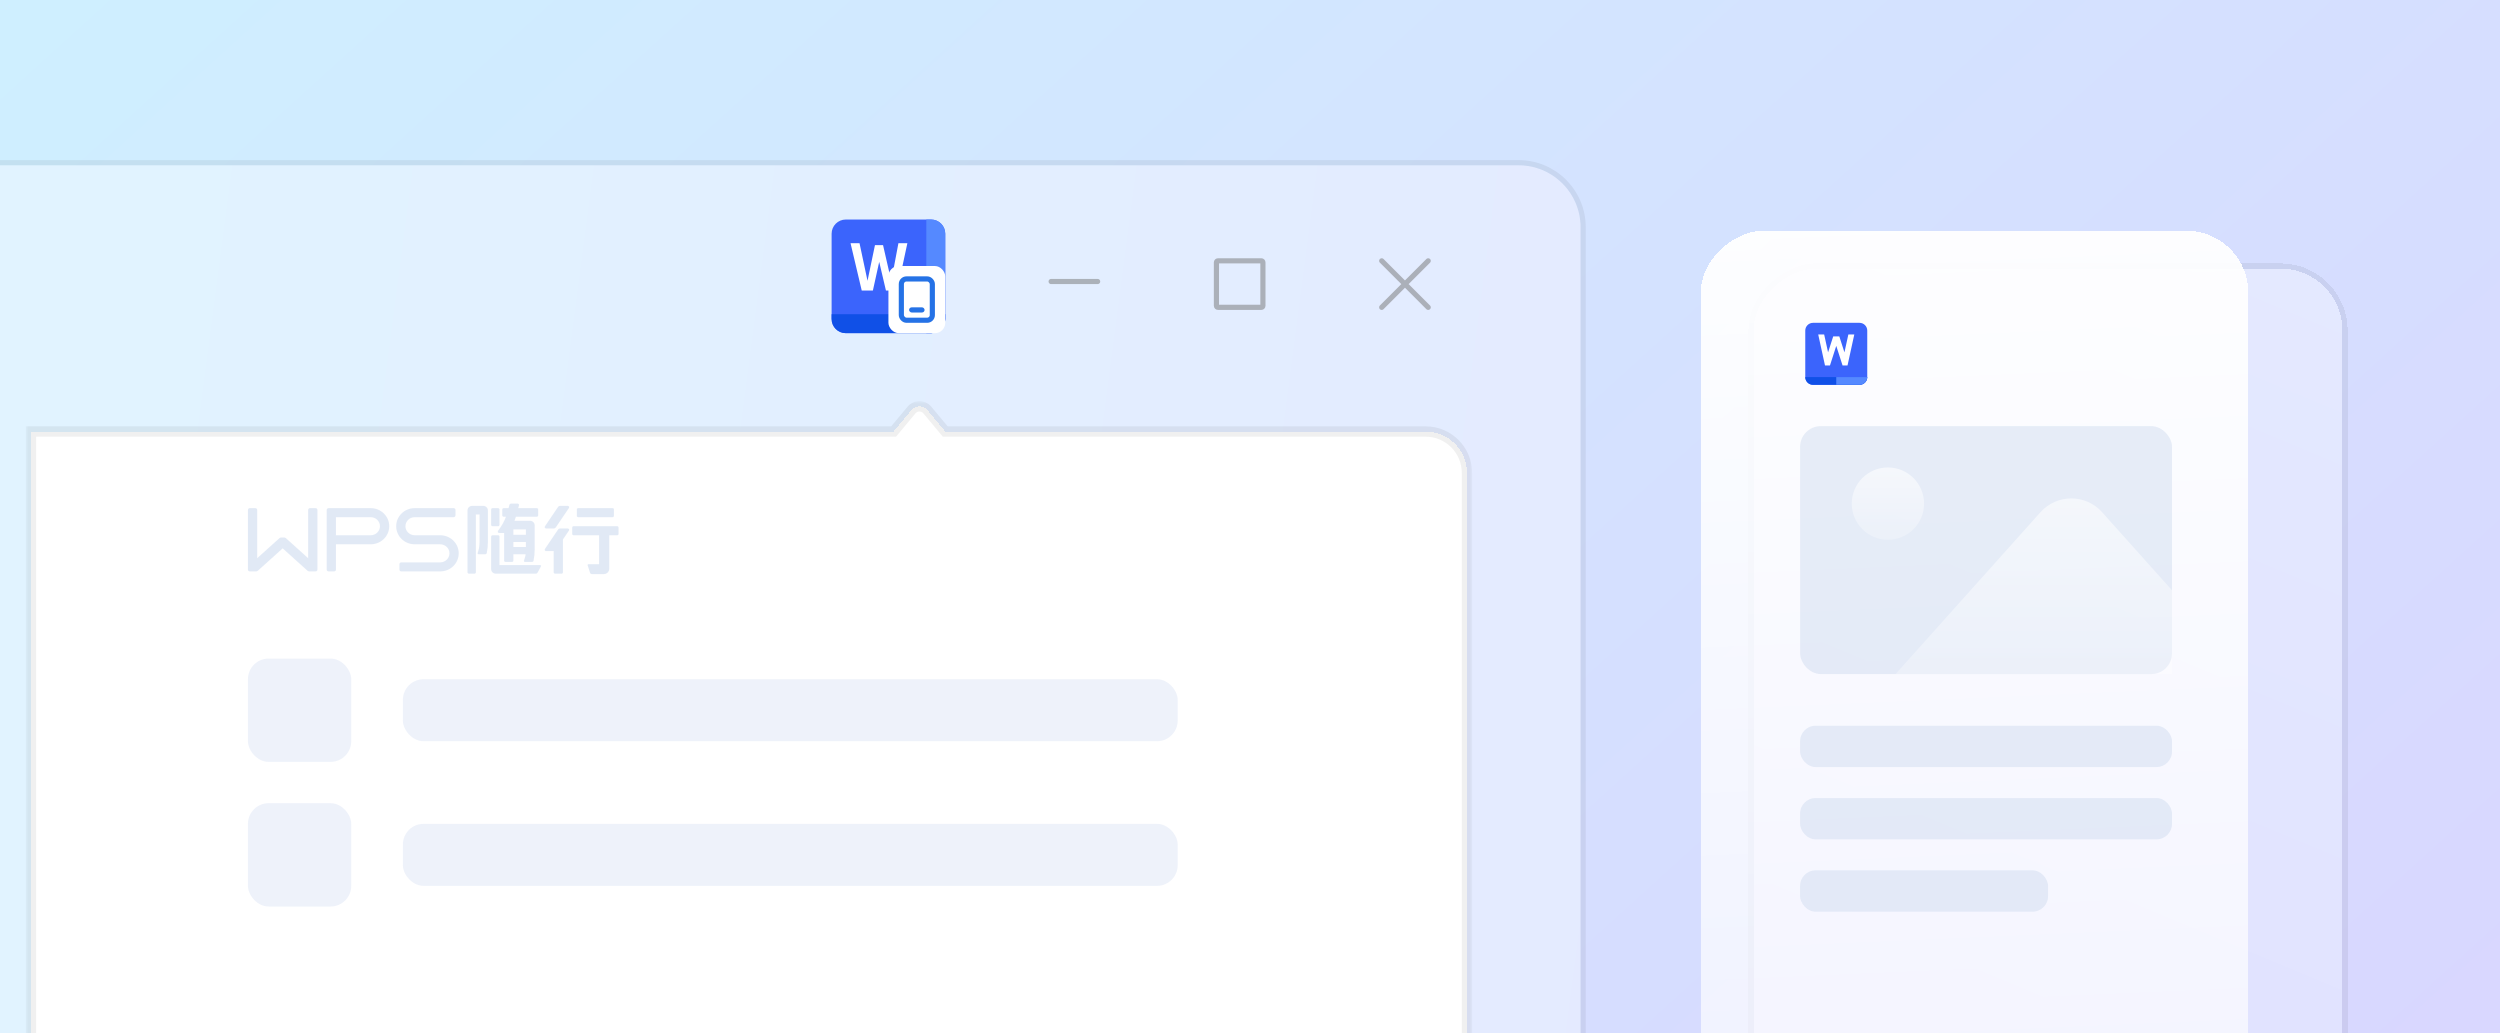 <svg width="484" height="200" viewBox="0 0 484 200" fill="none" xmlns="http://www.w3.org/2000/svg">
<g clip-path="url(#clip0_2154_507417)">
<rect width="484" height="200" fill="url(#paint0_linear_2154_507417)"/>
<g filter="url(#filter0_bd_2154_507417)">
<rect x="327.5" y="262" width="230" height="114" rx="12" transform="rotate(-90 327.5 262)" fill="url(#paint1_linear_2154_507417)" shape-rendering="crispEdges"/>
<rect x="327" y="262.5" width="231" height="115" rx="12.5" transform="rotate(-90 327 262.5)" stroke="#0D0D0D" stroke-opacity="0.06" shape-rendering="crispEdges"/>
</g>
<g filter="url(#filter1_d_2154_507417)">
<rect x="331.5" y="256" width="218" height="106" rx="12" transform="rotate(-90 331.5 256)" fill="url(#paint2_linear_2154_507417)" shape-rendering="crispEdges"/>
</g>
<path d="M349.5 64C349.5 63.172 350.172 62.5 351 62.5H360C360.828 62.5 361.5 63.172 361.5 64V73C361.5 73.828 360.828 74.5 360 74.5H351C350.172 74.5 349.5 73.828 349.5 73V64Z" fill="#3B64FC"/>
<path d="M349.5 73H361.5C361.5 73.828 360.828 74.5 360 74.5H351C350.172 74.5 349.5 73.828 349.5 73Z" fill="#1050E7"/>
<path d="M355.5 73H361.5C361.5 73.828 360.828 74.5 360 74.5H355.5V73Z" fill="#5589FF"/>
<path d="M352.006 64.75H353.157L353.915 68.215L354.909 65.125H356.09L357.084 68.215L357.842 64.75H358.993L357.681 70.75H356.717L355.5 66.963L354.282 70.75H353.318L352.006 64.75Z" fill="white"/>
<g clip-path="url(#clip1_2154_507417)">
<rect x="348.5" y="82.5" width="72" height="48" rx="4" fill="#C5D4EC" fill-opacity="0.4"/>
<path d="M395.04 99.157C398.22 95.605 403.78 95.605 406.96 99.157L439.5 135.5H362.5L395.04 99.157Z" fill="url(#paint3_linear_2154_507417)" fill-opacity="0.6"/>
<circle cx="365.5" cy="97.5" r="7" fill="url(#paint4_linear_2154_507417)" fill-opacity="0.6"/>
</g>
<rect x="348.5" y="140.5" width="72" height="8" rx="3" fill="#C5D4EC" fill-opacity="0.4"/>
<rect x="348.5" y="154.5" width="72" height="8" rx="3" fill="#C5D4EC" fill-opacity="0.4"/>
<rect x="348.5" y="168.5" width="48" height="8" rx="3" fill="#C5D4EC" fill-opacity="0.4"/>
<g filter="url(#filter2_b_2154_507417)">
<path d="M7.34351e-06 200L0 32L294 32C300.627 32 306 37.373 306 44L306 200L7.34351e-06 200Z" fill="url(#paint5_linear_2154_507417)"/>
<path d="M-0.5 200L-0.5 200.5L7.3648e-06 200.5L306 200.5L306.5 200.5L306.5 200L306.5 44C306.5 37.096 300.904 31.5 294 31.5L-2.18497e-08 31.5L-0.5 31.5L-0.5 32L-0.5 200Z" stroke="#0D0D0D" stroke-opacity="0.06"/>
</g>
<path d="M161 45.25C161 43.731 162.231 42.5 163.75 42.5H180.25C181.769 42.5 183 43.731 183 45.25V61.75C183 63.269 181.769 64.5 180.25 64.5H163.75C162.231 64.5 161 63.269 161 61.75V45.25Z" fill="#3B64FC"/>
<path d="M161 60.833H183V61.75C183 63.269 181.769 64.5 180.25 64.5H163.75C162.231 64.5 161 63.269 161 61.75V60.833Z" fill="#1050E7"/>
<path d="M179.334 42.5H180.251C181.769 42.5 183.001 43.731 183.001 45.25V61.75C183.001 63.269 181.769 64.5 180.251 64.5H179.334V42.5Z" fill="#5589FF"/>
<path d="M179.334 64.5H180.251C181.769 64.5 183.001 63.269 183.001 61.75V60.833H179.334V64.5Z" fill="#476DFF"/>
<path d="M166.832 56.25L164.666 47.083H166.404L167.951 54.364L169.394 47.453H170.956L172.551 54.42L173.933 47.083H175.666L173.697 56.25H171.52L170.215 50.695L168.99 56.25H166.832Z" fill="white"/>
<rect x="172" y="51.5" width="11" height="13" rx="2" fill="white"/>
<rect x="174.5" y="54" width="6" height="8" rx="1" stroke="#2572E6"/>
<rect x="176" y="59.5" width="3" height="1" rx="0.5" fill="#2572E6"/>
<path d="M203.5 54.5H212.5" stroke="#757575" stroke-opacity="0.5" stroke-linecap="round" stroke-linejoin="round"/>
<path d="M244.2 50.5H235.8C235.634 50.5 235.5 50.634 235.5 50.8V59.2C235.5 59.366 235.634 59.5 235.8 59.5H244.2C244.366 59.5 244.5 59.366 244.5 59.2V50.8C244.5 50.634 244.366 50.5 244.2 50.5Z" stroke="#757575" stroke-opacity="0.5" stroke-linejoin="round"/>
<path d="M267.5 50.5L276.5 59.5M276.5 50.5L267.5 59.5" stroke="#757575" stroke-opacity="0.5" stroke-linecap="round" stroke-linejoin="round"/>
<g filter="url(#filter3_d_2154_507417)">
<mask id="path-34-outside-1_2154_507417" maskUnits="userSpaceOnUse" x="-1" y="71" width="280" height="132" fill="black">
<rect fill="white" x="-1" y="71" width="280" height="132"/>
<path fill-rule="evenodd" clip-rule="evenodd" d="M173.536 72.72C172.737 71.76 171.263 71.76 170.464 72.72L167 76.876L0 76.876V201.876H278V84.876C278 80.458 274.418 76.876 270 76.876L177 76.876L173.536 72.72Z"/>
</mask>
<path fill-rule="evenodd" clip-rule="evenodd" d="M173.536 72.72C172.737 71.76 171.263 71.76 170.464 72.72L167 76.876L0 76.876V201.876H278V84.876C278 80.458 274.418 76.876 270 76.876L177 76.876L173.536 72.72Z" fill="white" shape-rendering="crispEdges"/>
<path d="M170.464 72.72L169.695 72.079V72.079L170.464 72.72ZM173.536 72.72L172.768 73.36V73.36L173.536 72.72ZM167 76.876V77.876H167.468L167.768 77.516L167 76.876ZM0 76.876L3.71191e-08 75.876H-1V76.876H0ZM0 201.876H-1V202.876H0V201.876ZM278 201.876V202.876H279V201.876H278ZM270 76.876V75.876V76.876ZM177 76.876L176.232 77.516L176.532 77.876H177V76.876ZM171.232 73.36C171.632 72.88 172.368 72.88 172.768 73.36L174.305 72.079C173.105 70.64 170.895 70.64 169.695 72.079L171.232 73.36ZM167.768 77.516L171.232 73.36L169.695 72.079L166.232 76.236L167.768 77.516ZM-3.71191e-08 77.876L167 77.876V75.876L3.71191e-08 75.876L-3.71191e-08 77.876ZM1 201.876V76.876H-1V201.876H1ZM278 200.876H0V202.876H278V200.876ZM277 84.876V201.876H279V84.876H277ZM270 77.876C273.866 77.876 277 81.01 277 84.876H279C279 79.905 274.971 75.876 270 75.876V77.876ZM177 77.876L270 77.876V75.876L177 75.876V77.876ZM172.768 73.36L176.232 77.516L177.768 76.236L174.305 72.079L172.768 73.36Z" fill="#0D0D0D" fill-opacity="0.06" mask="url(#path-34-outside-1_2154_507417)"/>
</g>
<path fill-rule="evenodd" clip-rule="evenodd" d="M49.435 98.375H48.359C48.161 98.375 48 98.532 48 98.725V110.275C48 110.468 48.161 110.625 48.359 110.625H48.897H49.435H49.57C49.699 110.625 49.823 110.579 49.914 110.497L54.727 106.162L59.54 110.497C59.631 110.579 59.755 110.625 59.883 110.625H60.017H60.557H61.094C61.292 110.625 61.452 110.468 61.452 110.275V98.725C61.452 98.532 61.292 98.375 61.094 98.375H60.017C59.819 98.375 59.659 98.532 59.659 98.725V108.066L55.355 104.191C55.264 104.109 55.14 104.062 55.011 104.062H54.442C54.313 104.062 54.19 104.109 54.099 104.191L49.794 108.068V98.725C49.794 98.532 49.633 98.375 49.435 98.375ZM80.288 98.375C78.307 98.375 76.701 99.942 76.701 101.875C76.701 103.808 78.307 105.375 80.288 105.375H85.221C86.212 105.375 87.015 106.158 87.015 107.125C87.015 108.092 86.212 108.875 85.221 108.875H77.687C77.489 108.875 77.329 109.032 77.329 109.225V110.275C77.329 110.468 77.489 110.625 77.687 110.625H85.221C87.202 110.625 88.808 109.058 88.808 107.125C88.808 105.192 87.202 103.625 85.221 103.625H80.288C79.297 103.625 78.494 102.841 78.494 101.875C78.494 100.909 79.297 100.125 80.288 100.125H87.822C88.02 100.125 88.181 99.968 88.181 99.775V98.725C88.181 98.532 88.02 98.375 87.822 98.375H80.288ZM71.768 100.125H65.041V103.625H71.768C72.759 103.625 73.562 102.841 73.562 101.875C73.562 100.909 72.759 100.125 71.768 100.125ZM63.248 98.725V99.25V100.125V103.625V105.375V110.275C63.248 110.468 63.408 110.625 63.606 110.625H64.683C64.881 110.625 65.041 110.468 65.041 110.275V105.375H71.768C73.749 105.375 75.355 103.808 75.355 101.875C75.355 99.942 73.749 98.375 71.768 98.375H63.606C63.408 98.375 63.248 98.532 63.248 98.725Z" fill="#C5D4EC" fill-opacity="0.5"/>
<path fill-rule="evenodd" clip-rule="evenodd" d="M98.608 97.773C98.646 97.614 98.791 97.5 98.959 97.5H100.212C100.387 97.5 100.515 97.66 100.473 97.825C100.43 97.99 100.389 98.151 100.349 98.307L100.332 98.375H103.92C104.069 98.375 104.189 98.493 104.189 98.638V99.775C104.189 99.92 104.069 100.038 103.92 100.038H99.879C99.795 100.31 99.706 100.571 99.608 100.825H102.618C103.113 100.825 103.515 101.217 103.515 101.7V106.379C103.515 107.108 103.441 107.835 103.294 108.55C103.266 108.688 103.142 108.788 102.998 108.788H101.611C101.489 108.788 101.402 108.671 101.441 108.557L101.627 107.926C101.687 107.75 101.733 107.526 101.763 107.3H99.389V108.525C99.389 108.67 99.269 108.788 99.12 108.788H97.865C97.716 108.788 97.596 108.67 97.596 108.525V103.188H96.64C96.43 103.188 96.3 102.963 96.406 102.786C97.167 101.785 97.617 100.952 97.956 100.038H97.507C97.359 100.038 97.238 99.92 97.238 99.775V98.638C97.238 98.493 97.359 98.375 97.507 98.375H98.458C98.507 98.182 98.557 97.981 98.608 97.773ZM99.389 105.9H101.811V104.937H99.389V105.9ZM101.811 102.488V103.537H99.389V102.488H101.811ZM91.409 97.938C90.913 97.938 90.512 98.329 90.512 98.812V110.8C90.512 110.945 90.632 111.062 90.781 111.062H91.857C92.006 111.062 92.126 110.945 92.126 110.8V99.6H92.844V104.985C92.844 105.363 92.781 106.088 92.658 106.446L92.474 107.069C92.435 107.183 92.522 107.3 92.644 107.3H93.941C94.085 107.3 94.209 107.201 94.238 107.063C94.384 106.348 94.458 105.62 94.458 104.891V98.812C94.458 98.329 94.056 97.938 93.561 97.938H91.409ZM95.354 103.625C95.205 103.625 95.085 103.743 95.085 103.887V110.188C95.085 110.671 95.487 111.062 95.982 111.062H103.747C103.881 111.062 104.003 110.99 104.065 110.876L104.723 109.656C104.785 109.54 104.699 109.4 104.564 109.4H96.699V103.887C96.699 103.743 96.579 103.625 96.43 103.625H95.354ZM108.987 104.433L110.146 102.72C110.264 102.545 110.136 102.312 109.921 102.312H108.421C108.27 102.312 108.129 102.386 108.046 102.509L105.495 106.28C105.377 106.455 105.505 106.688 105.719 106.688H107.193V110.8C107.193 110.945 107.314 111.062 107.462 111.062H108.718C108.866 111.062 108.987 110.945 108.987 110.8V104.433ZM118.613 100.125C118.745 100.125 118.852 100.007 118.852 99.862V98.638C118.852 98.493 118.745 98.375 118.613 98.375H111.917C111.785 98.375 111.677 98.493 111.677 98.638V99.862C111.677 100.007 111.785 100.125 111.917 100.125H118.613ZM117.955 103.625H119.504C119.64 103.625 119.749 103.507 119.749 103.363V102.137C119.749 101.993 119.64 101.875 119.504 101.875H111.025C110.89 101.875 110.78 101.993 110.78 102.137V103.363C110.78 103.507 110.89 103.625 111.025 103.625H115.982V109.225H113.94C113.819 109.225 113.733 109.34 113.769 109.453L114.243 110.906C114.291 111.051 114.429 111.15 114.585 111.15H116.879C117.473 111.15 117.955 110.68 117.955 110.1V103.625ZM95.085 101.612C95.085 101.757 95.205 101.875 95.354 101.875H96.43C96.579 101.875 96.699 101.757 96.699 101.612V98.638C96.699 98.493 96.579 98.375 96.43 98.375H95.354C95.205 98.375 95.085 98.493 95.085 98.638V101.612ZM108.046 98.134C108.129 98.011 108.27 97.938 108.421 97.938H109.921C110.136 97.938 110.264 98.17 110.146 98.345L107.595 102.116C107.512 102.239 107.371 102.312 107.22 102.312H105.719C105.505 102.312 105.377 102.08 105.495 101.905L108.046 98.134Z" fill="#C5D4EC" fill-opacity="0.5"/>
<rect x="48" y="127.5" width="20" height="20" rx="4" fill="#C5D4EC" fill-opacity="0.3"/>
<rect x="78" y="131.5" width="150" height="12" rx="4" fill="#C5D4EC" fill-opacity="0.3"/>
<rect x="48" y="155.5" width="20" height="20" rx="4" fill="#C5D4EC" fill-opacity="0.3"/>
<rect x="78" y="159.5" width="150" height="12" rx="4" fill="#C5D4EC" fill-opacity="0.3"/>
</g>
<defs>
<filter id="filter0_bd_2154_507417" x="276.5" y="-19" width="216" height="332" filterUnits="userSpaceOnUse" color-interpolation-filters="sRGB">
<feFlood flood-opacity="0" result="BackgroundImageFix"/>
<feGaussianBlur in="BackgroundImageFix" stdDeviation="25"/>
<feComposite in2="SourceAlpha" operator="in" result="effect1_backgroundBlur_2154_507417"/>
<feColorMatrix in="SourceAlpha" type="matrix" values="0 0 0 0 0 0 0 0 0 0 0 0 0 0 0 0 0 0 127 0" result="hardAlpha"/>
<feOffset dx="12" dy="20"/>
<feGaussianBlur stdDeviation="8"/>
<feComposite in2="hardAlpha" operator="out"/>
<feColorMatrix type="matrix" values="0 0 0 0 0 0 0 0 0 0.227 0 0 0 0 0.494 0 0 0 0.06 0"/>
<feBlend mode="normal" in2="effect1_backgroundBlur_2154_507417" result="effect2_dropShadow_2154_507417"/>
<feBlend mode="normal" in="SourceGraphic" in2="effect2_dropShadow_2154_507417" result="shape"/>
</filter>
<filter id="filter1_d_2154_507417" x="320.389" y="35.778" width="123.778" height="235.778" filterUnits="userSpaceOnUse" color-interpolation-filters="sRGB">
<feFlood flood-opacity="0" result="BackgroundImageFix"/>
<feColorMatrix in="SourceAlpha" type="matrix" values="0 0 0 0 0 0 0 0 0 0 0 0 0 0 0 0 0 0 127 0" result="hardAlpha"/>
<feOffset dx="-2.222" dy="6.667"/>
<feGaussianBlur stdDeviation="4.444"/>
<feComposite in2="hardAlpha" operator="out"/>
<feColorMatrix type="matrix" values="0 0 0 0 0.062 0 0 0 0 0.299 0 0 0 0 0.483 0 0 0 0.05 0"/>
<feBlend mode="normal" in2="BackgroundImageFix" result="effect1_dropShadow_2154_507417"/>
<feBlend mode="normal" in="SourceGraphic" in2="effect1_dropShadow_2154_507417" result="shape"/>
</filter>
<filter id="filter2_b_2154_507417" x="-51" y="-19" width="408" height="270" filterUnits="userSpaceOnUse" color-interpolation-filters="sRGB">
<feFlood flood-opacity="0" result="BackgroundImageFix"/>
<feGaussianBlur in="BackgroundImageFix" stdDeviation="25"/>
<feComposite in2="SourceAlpha" operator="in" result="effect1_backgroundBlur_2154_507417"/>
<feBlend mode="normal" in="SourceGraphic" in2="effect1_backgroundBlur_2154_507417" result="shape"/>
</filter>
<filter id="filter3_d_2154_507417" x="-3.889" y="68.778" width="297.778" height="149.654" filterUnits="userSpaceOnUse" color-interpolation-filters="sRGB">
<feFlood flood-opacity="0" result="BackgroundImageFix"/>
<feColorMatrix in="SourceAlpha" type="matrix" values="0 0 0 0 0 0 0 0 0 0 0 0 0 0 0 0 0 0 127 0" result="hardAlpha"/>
<feOffset dx="6" dy="6.667"/>
<feGaussianBlur stdDeviation="4.444"/>
<feComposite in2="hardAlpha" operator="out"/>
<feColorMatrix type="matrix" values="0 0 0 0 0.062 0 0 0 0 0.299 0 0 0 0 0.483 0 0 0 0.05 0"/>
<feBlend mode="normal" in2="BackgroundImageFix" result="effect1_dropShadow_2154_507417"/>
<feBlend mode="normal" in="SourceGraphic" in2="effect1_dropShadow_2154_507417" result="shape"/>
</filter>
<linearGradient id="paint0_linear_2154_507417" x1="55.5" y1="-96" x2="560" y2="460.5" gradientUnits="userSpaceOnUse">
<stop stop-color="#CEF1FF"/>
<stop offset="1" stop-color="#DECAFF"/>
</linearGradient>
<linearGradient id="paint1_linear_2154_507417" x1="324.03" y1="265.694" x2="562.118" y2="364.919" gradientUnits="userSpaceOnUse">
<stop stop-color="#DFDEFF"/>
<stop offset="1" stop-color="#E4E9FF"/>
</linearGradient>
<linearGradient id="paint2_linear_2154_507417" x1="574.5" y1="302" x2="267" y2="315.5" gradientUnits="userSpaceOnUse">
<stop stop-color="white"/>
<stop offset="1" stop-color="white" stop-opacity="0.4"/>
</linearGradient>
<linearGradient id="paint3_linear_2154_507417" x1="401" y1="92.5" x2="401" y2="135.5" gradientUnits="userSpaceOnUse">
<stop stop-color="white"/>
<stop offset="1" stop-color="white" stop-opacity="0.4"/>
</linearGradient>
<linearGradient id="paint4_linear_2154_507417" x1="365.5" y1="90.5" x2="365.5" y2="104.5" gradientUnits="userSpaceOnUse">
<stop stop-color="white"/>
<stop offset="1" stop-color="white" stop-opacity="0.4"/>
</linearGradient>
<linearGradient id="paint5_linear_2154_507417" x1="24.5" y1="54.5" x2="334.356" y2="95.097" gradientUnits="userSpaceOnUse">
<stop stop-color="#E1F3FF"/>
<stop offset="1" stop-color="#E4EAFF"/>
</linearGradient>
<clipPath id="clip0_2154_507417">
<rect width="484" height="200" fill="white"/>
</clipPath>
<clipPath id="clip1_2154_507417">
<rect x="348.5" y="82.5" width="72" height="48" fill="white"/>
</clipPath>
</defs>
</svg>
